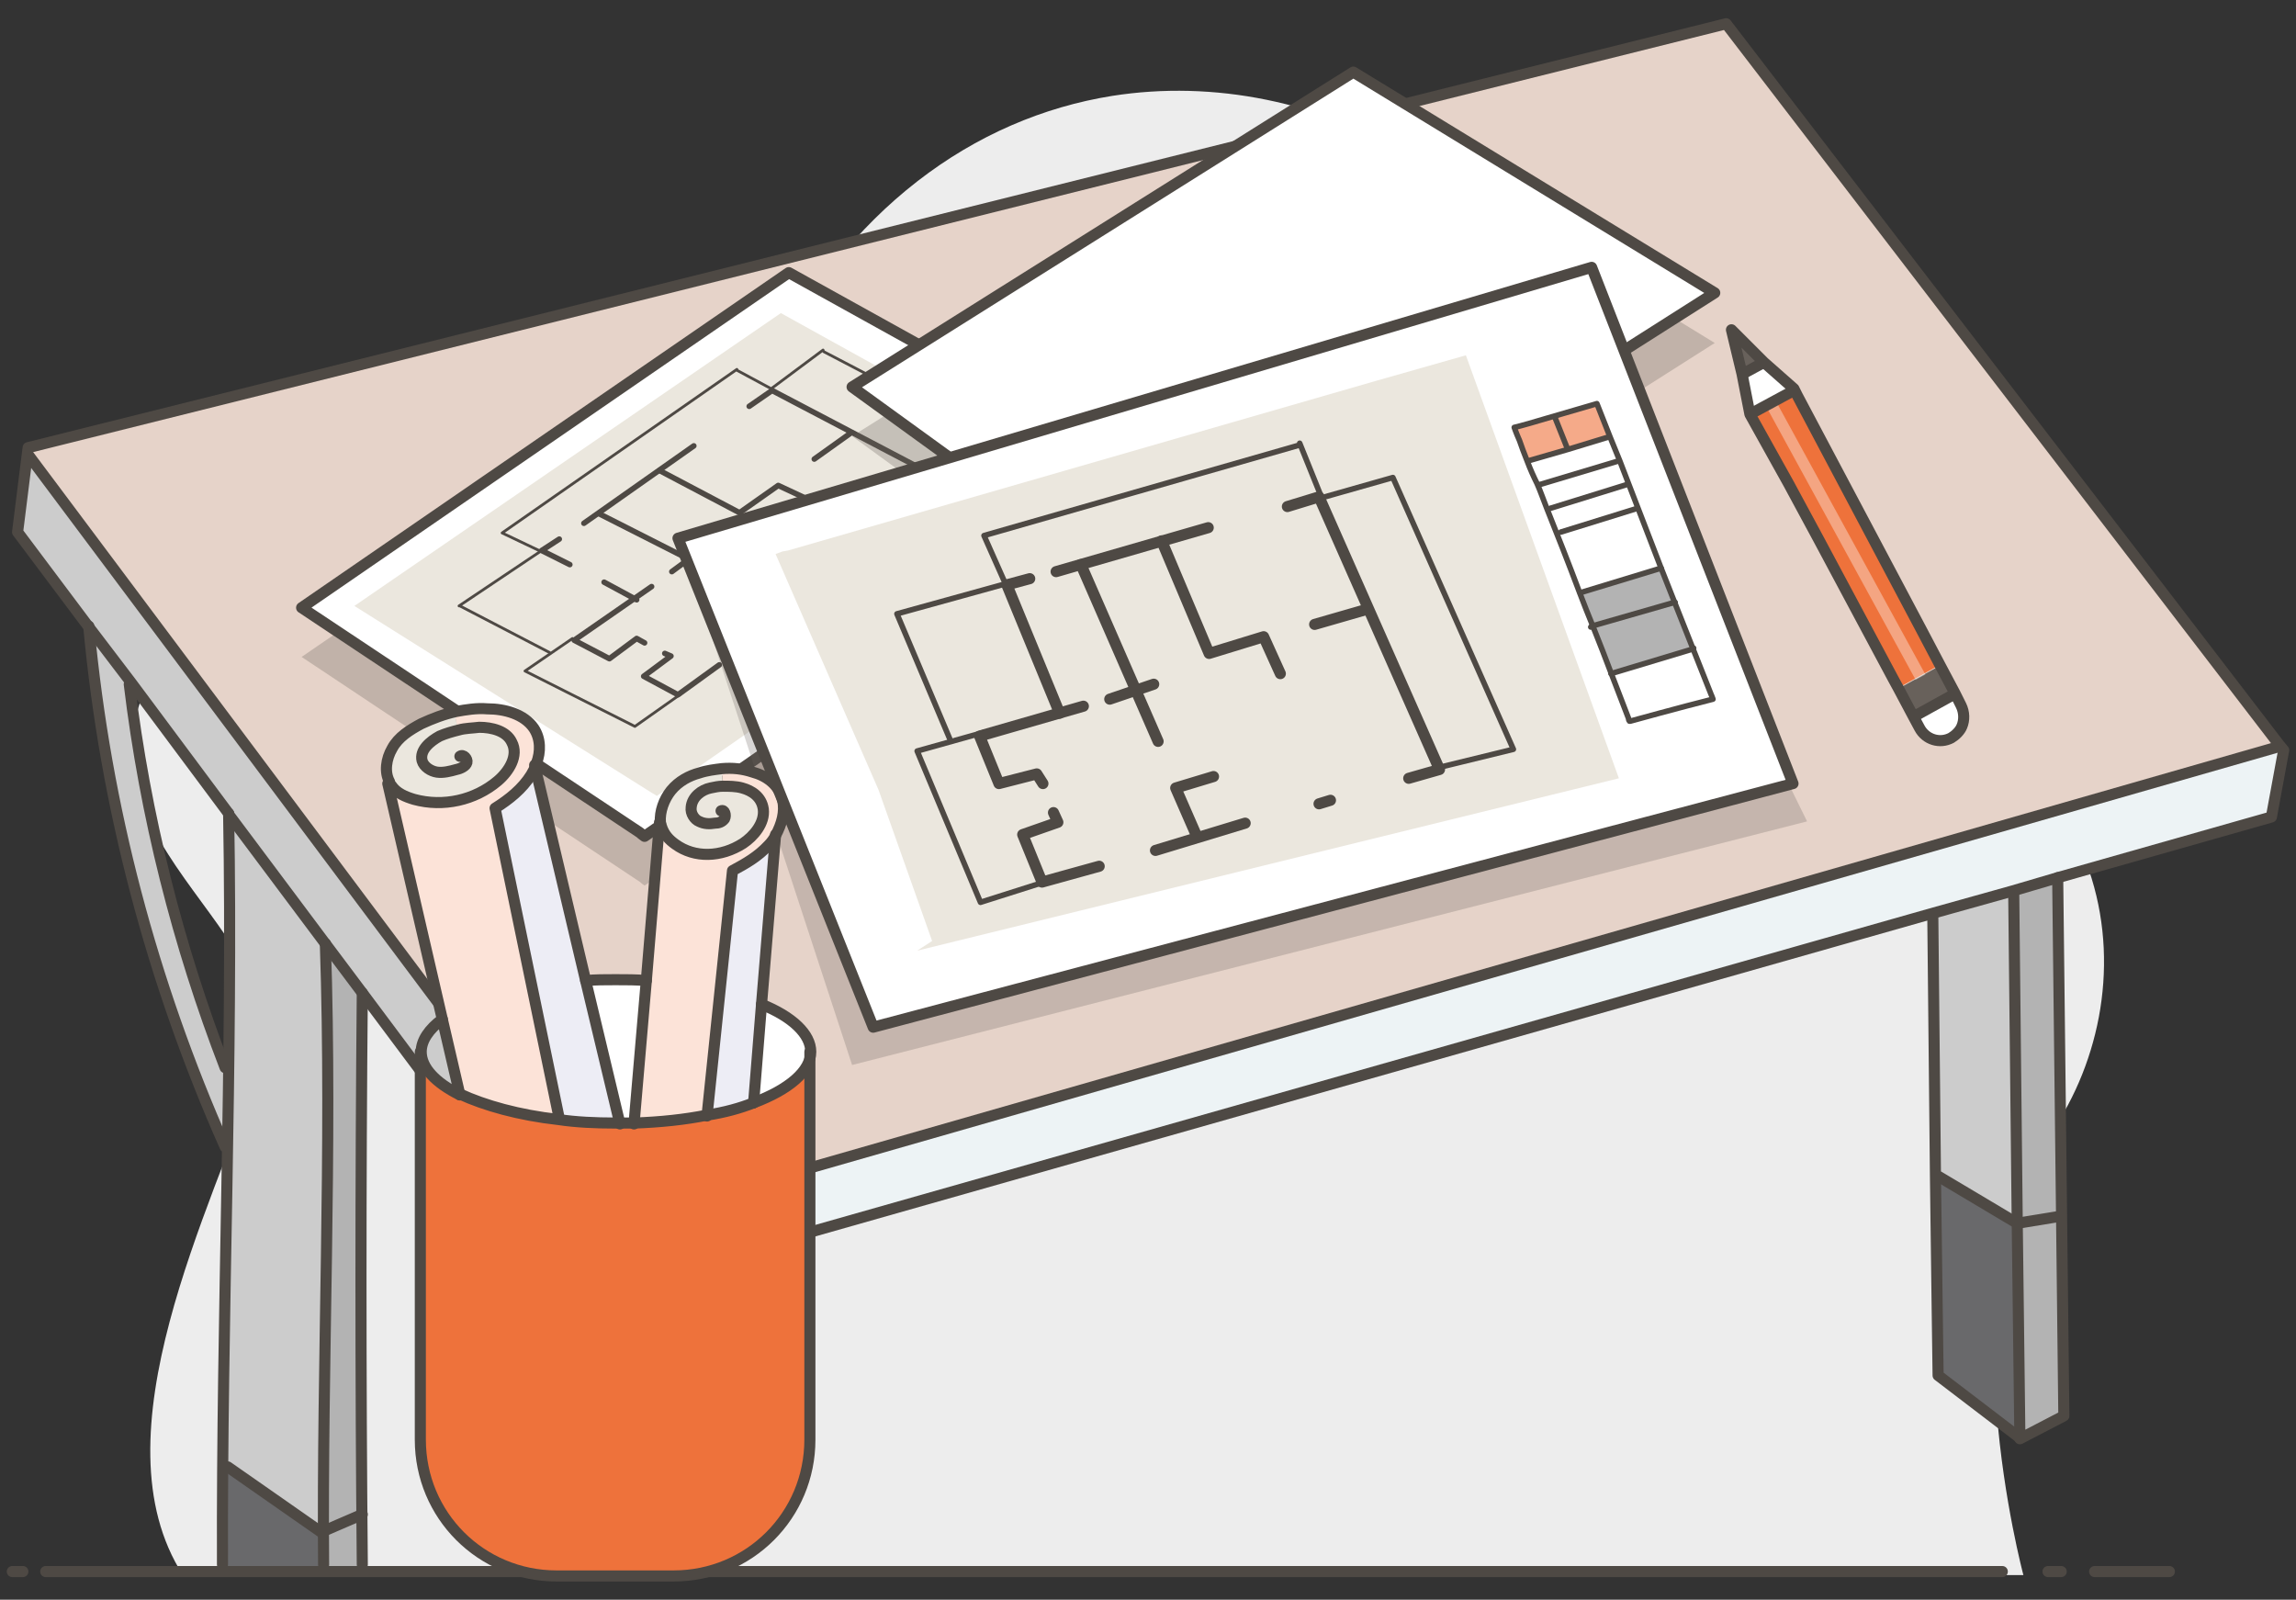 <?xml version="1.0" encoding="utf-8"?>
<!-- Generator: Adobe Illustrator 25.1.0, SVG Export Plug-In . SVG Version: 6.00 Build 0)  -->
<svg version="1.1" id="Ebene_1" xmlns="http://www.w3.org/2000/svg" xmlns:xlink="http://www.w3.org/1999/xlink" x="0px" y="0px"
	 viewBox="0 0 261.1 181.9" style="enable-background:new 0 0 261.1 181.9;" xml:space="preserve">
<rect x="0" y="0" width="261.1" height="181.9" fill="#333333" stroke="none"/>
<style type="text/css">
	.st0{fill:#EDEDED;}
	.st1{fill:none;stroke:#4E4944;stroke-width:1.261;stroke-linecap:round;stroke-linejoin:round;stroke-miterlimit:10;}
	.st2{fill:#EDF3F5;}
	.st3{fill:#E6D3C9;}
	.st4{fill:#B3B3B3;}
	.st5{fill:#69696B;}
	.st6{fill:#CCCCCC;}
	.st7{opacity:0.29;fill:#68615B;}
	.st8{fill:#FFFFFF;}
	.st9{fill:#EBE7DE;}
	.st10{opacity:0.26;}
	.st11{fill:#68615B;}
	.st12{fill:#EE723B;}
	.st13{opacity:0.36;fill:none;stroke:#FFFFFF;stroke-width:1.261;stroke-miterlimit:10;}
	.st14{fill:none;stroke:#4E4944;stroke-width:1.261;stroke-linejoin:round;stroke-miterlimit:10;}
	.st15{fill:#EDEDF5;}
	.st16{fill:#FCE3D8;}
	.st17{fill:none;stroke:#4E4944;stroke-width:0.315;stroke-linecap:round;stroke-linejoin:round;stroke-miterlimit:10;}
	.st18{fill:none;stroke:#4E4944;stroke-width:0.63;stroke-linecap:round;stroke-linejoin:round;stroke-miterlimit:10;}
	.st19{fill:#F5AA89;}
</style>
<g>
	<path class="st0" d="M232.7,129.6c-11.6,16-2.6,49.5-2.6,49.5H20.8c-10.2-15.9,3.3-41.7,8.6-57.6c5.3-15.9-24.2-26.2-10.9-46.9
		c15.7-24.4,52.7,0.1,68.6-32.2c9.1-18.6,23.7-29,39.4-31.5c11.5-1.8,23.7,0.6,34.8,7.2c26.1,15.5,13,46.2,47.3,56.5
		C242.8,84.8,244.4,113.5,232.7,129.6z"/>
	<line class="st1" x1="2.6" y1="178.7" x2="1.4" y2="178.7"/>
	<line class="st1" x1="232.9" y1="178.7" x2="234.4" y2="178.7"/>
	<g id="XMLID_98_">
		<g>
			<path class="st2" d="M259.2,84.7l0.4,0.6l-1.4,7.6L234,99.8l-5.2,1.5l-9.2,2.6L67.5,147.1l1.1-8c0,0,0,0,0,0c0,0,0,0,0,0l0.5,0.3
				L258.8,85L259.2,84.7z"/>
			<path class="st3" d="M259.2,84.7l-0.4,0.3L69.1,139.4l-0.5-0.3c0,0,0,0,0,0c0,0,0,0,0,0l0,0L3.2,51.7l-0.1,0l0.1-0.8L196.3,2.7
				L259.2,84.7z"/>
			<polygon class="st4" points="234.5,138.3 234.7,161 229.8,163.6 229.7,163.5 229.4,139.1 234.3,138.3 			"/>
			<polygon class="st4" points="234,99.8 234.5,138.3 234.3,138.3 229.4,139.1 229,101.6 228.9,101.3 234,99.8 			"/>
			<polygon class="st5" points="229.4,139.1 229.7,163.5 220.5,157 220.1,156.7 220.4,156.4 220.3,149.1 220.1,133.8 220.5,133.8 
							"/>
			<polygon class="st6" points="229,101.6 229.4,139.1 220.5,133.8 220.1,133.8 219.8,104.4 219.6,103.9 228.9,101.3 			"/>
			<polygon class="st6" points="10.1,71.3 2,60.5 3.1,51.7 3.2,51.7 68.6,139.1 68.6,139.1 67.5,147.1 66.9,147.3 41.2,112.9 
				37,107.3 37,107.3 26,92.6 26,92.5 14.9,77.6 			"/>
			<polygon class="st4" points="41.2,178.9 41.2,172.2 41.2,172.2 36.8,174.1 36.8,178.9 			"/>
			<polygon class="st4" points="41.2,112.9 41.2,172.2 41.2,172.2 36.8,174.1 37,107.3 			"/>
			<polygon class="st6" points="37,107.3 37,107.3 36.8,174.1 36.5,174.2 25.9,166.8 25.4,166.8 25.7,130.4 25.8,121.4 26,92.6 			
				"/>
			<polygon class="st5" points="36.8,178.9 36.8,174.1 36.5,174.2 25.9,166.8 25.4,166.8 25.2,178.9 			"/>
			<path class="st6" d="M25.8,121.4l-0.1,9.1c-8.3-18.7-13.6-38.8-15.5-59.1l4.7,6.3l-0.2,0.1c1.8,14.9,5.5,29.6,10.9,43.6H25.8z"/>
		</g>
		<g>
			<polyline class="st1" points="37,107.3 41.2,112.9 66.9,147.3 67.5,147.1 219.6,103.9 228.9,101.3 234,99.8 258.3,92.9 
				259.7,85.3 259.2,84.7 196.3,2.7 3.2,50.9 3.1,51.7 2,60.5 10.1,71.3 14.9,77.6 26,92.5 			"/>
			<line class="st1" x1="26" y1="92.6" x2="37" y2="107.3"/>
			<polyline class="st1" points="68.6,139.1 67.5,147.1 67.4,147.6 			"/>
			<path class="st1" d="M3.2,51.7l65.4,87.4l0,0c0,0,0,0,0,0c0,0,0,0,0,0"/>
			<line class="st1" x1="69.1" y1="139.4" x2="258.8" y2="85"/>
			<path class="st1" d="M26,92.5c0.5,28.1-0.8,57.1-0.7,85.4"/>
			<path class="st1" d="M37,107.3c0.8,23.5-0.4,47.4-0.2,70.6"/>
			<path class="st1" d="M41.2,112.9c-0.2,21.6-0.2,43.7,0,65"/>
			<polyline class="st1" points="25.9,166.8 36.5,174.2 36.8,174.1 41.2,172.2 			"/>
			<path class="st1" d="M10.1,71.2c0,0,0,0.1,0,0.1c1.9,20.4,7.2,40.4,15.5,59.1"/>
			<path class="st1" d="M14.7,77.8c1.8,14.9,5.5,29.6,10.9,43.6"/>
			<polyline class="st1" points="219.8,104.4 220.1,133.8 220.3,149.1 220.4,156.4 229.7,163.5 			"/>
			<polyline class="st1" points="234,99.8 234.7,161 229.7,163.6 229.7,163.5 229.4,139.1 229,101.6 			"/>
			<polyline class="st1" points="220.5,133.8 229.4,139.1 234.3,138.3 			"/>
		</g>
	</g>
	<line class="st1" x1="238.2" y1="178.7" x2="246.7" y2="178.7"/>
	<line class="st1" x1="5.2" y1="178.7" x2="227.7" y2="178.7"/>
	<path class="st7" d="M131.9,60c0,0-53.5,37.1-58.6,40.7c-0.3-0.2-0.5-0.4-0.5-0.4L34.3,74.7l55.5-38.1L131.9,60"/>
	<path class="st8" d="M131.9,54.4c0,0-53.5,37.1-58.6,40.7c-0.3-0.2-0.5-0.4-0.5-0.4L34.3,69.1L89.7,31L131.9,54.4"/>
	<path class="st9" d="M124.9,55.6c0,0-45.9,31.9-50.2,34.9c-0.3-0.2-0.5-0.3-0.5-0.3L40.3,68.9l48.5-33.3L124.9,55.6"/>
	<path class="st1" d="M131.9,54.4c0,0-53.5,37.1-58.6,40.7c-0.3-0.2-0.5-0.4-0.5-0.4L34.3,69.1L89.7,31L131.9,54.4"/>
	<g id="XMLID_97_" class="st10">
		<g>
			<path class="st11" d="M190.8,84.7c0,0,0.1,0.2,0.2,0.5c-3.6,0.9-9.4,2.5-9.4,2.5s-0.1,0-0.1,0c-0.1-0.1-0.1-0.3-0.1-0.3
				s-0.8-2.1-2-5.2l0.2-0.1l9.2-2.8L190.8,84.7z"/>
			<path class="st11" d="M186.7,74.1l2.1,5.3l-9.2,2.8l-0.2,0.1c-0.6-1.6-1.3-3.4-2.1-5.4L186.7,74.1z"/>
			<path class="st11" d="M175.9,73l9.2-2.7l1.5,3.8l-9.4,2.8c-0.5-1.2-1-2.5-1.5-3.8L175.9,73z"/>
			<path class="st11" d="M175.7,73.1c-1.2-3.2-2.5-6.5-3.7-9.5l0.5-0.2l8.7-2.7l0.2-0.1l3.7,9.6l-9.2,2.7L175.7,73.1z"/>
			<path class="st11" d="M181.4,60.7l-0.2,0.1l-8.7,2.7l-0.5,0.2c-0.4-1-0.7-1.9-1.1-2.8l0.3-0.1l9.1-2.7l0,0L181.4,60.7z"/>
			<path class="st11" d="M180.4,58L180.4,58l-9.1,2.7l-0.3,0.1c-0.4-1-0.7-1.9-1.1-2.8l0.2-0.1l4.4-1.3l4.6-1.4l0.2-0.1L180.4,58z"
				/>
			<path class="st11" d="M174.5,56.5l0.1,0.2l-4.4,1.3l-0.2,0.1c-0.4-1-0.7-1.8-0.9-2.4c-0.4-0.9-0.6-1.5-0.6-1.5s0,0,0,0
				c0.5-0.1,2.6-0.7,4.6-1.3l0.1,0.2L174.5,56.5z"/>
			<path class="st11" d="M179.3,55.3l-0.2,0.1l-4.6,1.4l-0.1-0.2l-1.4-3.5l-0.1-0.2c2.4-0.7,4.8-1.4,4.8-1.4L179.3,55.3z"/>
			<polygon class="st11" points="132.6,92.2 155.3,85.7 155.4,85.7 158.2,93.1 158.3,93.5 121,103.7 118.3,96.8 118.2,96.2 			"/>
			<polygon class="st11" points="118.2,96.2 118.3,96.8 101.6,101.5 91.9,77 124.7,67.4 124.9,68.1 128.7,79.8 132.6,92.2 			"/>
			<polygon class="st11" points="150.7,73.4 155.4,85.7 155.3,85.7 132.6,92.2 128.7,79.8 128.9,79.8 150.2,73.6 			"/>
			<polygon class="st11" points="146.1,61.4 150.7,73.4 150.2,73.6 128.9,79.8 128.7,79.8 124.9,68.1 124.7,67.4 146,61.2 			"/>
			<polygon class="st11" points="159.4,57.3 172,89.8 158.3,93.5 158.2,93.1 155.4,85.7 150.7,73.4 146.1,61.4 146,61.2 			"/>
		</g>
		<g>
			<polygon class="st11" points="205.5,93.4 177.3,36 77.7,62.5 96.9,121.1 			"/>
			<polygon class="st11" points="118.3,96.8 121,103.7 158.3,93.5 172,89.8 159.4,57.3 146,61.2 124.7,67.4 91.9,77 101.6,101.5 			
				"/>
			<polyline class="st11" points="146.1,61.4 150.7,73.4 155.4,85.7 158.2,93.1 			"/>
			<polyline class="st11" points="124.9,68.1 128.7,79.8 132.6,92.2 132.6,92.2 			"/>
			<line class="st11" x1="128.9" y1="79.8" x2="150.2" y2="73.6"/>
			<polyline class="st11" points="117.6,96.4 118.2,96.2 132.6,92.2 155.3,85.7 			"/>
			<path class="st11" d="M169.9,58.1c-0.4-1-0.7-1.8-0.9-2.4c-0.4-0.9-0.6-1.5-0.6-1.5s0,0,0,0c0.5-0.1,2.6-0.7,4.6-1.3
				c2.4-0.7,4.8-1.4,4.8-1.4l1.5,3.8l1.1,2.7l1,2.6l3.7,9.6l1.5,3.8l2.1,5.3l2.1,5.3c0,0,0.1,0.2,0.2,0.5c-3.6,0.9-9.4,2.5-9.4,2.5
				s-0.1,0-0.1,0c-0.1-0.1-0.1-0.3-0.1-0.3s-0.8-2.1-2-5.2c-0.6-1.6-1.3-3.4-2.1-5.4c-0.5-1.2-1-2.5-1.5-3.8
				c-1.2-3.2-2.5-6.5-3.7-9.5c-0.4-1-0.7-1.9-1.1-2.8C170.6,59.8,170.2,58.9,169.9,58.1z"/>
			<polyline class="st11" points="170.1,58 174.5,56.7 179.2,55.4 			"/>
			<line class="st11" x1="171.3" y1="60.7" x2="180.4" y2="58"/>
			<line class="st11" x1="172.6" y1="63.4" x2="181.3" y2="60.7"/>
			<line class="st11" x1="173.7" y1="66.1" x2="182.4" y2="63.4"/>
			<line class="st11" x1="173.1" y1="53" x2="174.5" y2="56.5"/>
			<polyline class="st11" points="175.9,73 185.2,70.3 185.2,70.3 			"/>
			<polyline class="st11" points="177.1,76.9 177.2,76.9 186.7,74.1 186.7,74.1 			"/>
			<polyline class="st11" points="179.5,82.2 188.7,79.4 188.9,79.4 			"/>
		</g>
	</g>
	<g>
		<polygon class="st11" points="198.2,42.5 197.2,37.3 200.6,41.2 		"/>
		<path class="st8" d="M199.8,46.7c-0.3,0.1-0.5,0.2-0.8,0.4l-0.9-4.6l2.5-1.3l3.3,3.7l-0.2,0.2L199.8,46.7z"/>
		<path class="st8" d="M222,83.9c-1.3,0.7-2.9,0.2-3.6-1.1l-0.7-1.3l4.7-2.6l0.7,1.4c0.4,0.8,0.4,1.6,0.1,2.4
			C222.9,83.1,222.5,83.6,222,83.9z"/>
		<polygon class="st11" points="217.6,81.5 215.9,78.3 220.6,75.7 222.3,78.9 		"/>
		<path class="st12" d="M201.4,51.8c-0.3-1-0.7-2.3-1.6-2.7c-0.9-0.5,0.2-2.4-0.8-2l4.6-2.5l0.3,0.3l0.5,0.5l0.4,0.8l13.8,25.6
			l2,3.8l-4.7,2.6l-0.6-1.1l-8.5-15.9l-3.4-6.3c0.1-0.3-0.7-0.6-0.6-0.9C202.8,53.9,201.9,53.5,201.4,51.8z"/>
		<line class="st13" x1="218.4" y1="77" x2="201.5" y2="46.1"/>
		<path class="st14" d="M203.4,55l3.4,6.3l8.5,15.9l0.6,1.1l1.7,3.2l0.7,1.3c0.7,1.3,2.3,1.8,3.6,1.1c0.5-0.3,1-0.8,1.2-1.3
			c0.3-0.7,0.3-1.6-0.1-2.4l-0.7-1.4l-1.7-3.2l-2-3.8L204.4,45l0,0l-0.4-0.8l-3.4-3l-3.7-3.7l1.2,5l0.9,4.6L203.4,55z"/>
		<line class="st14" x1="200.6" y1="41.2" x2="198.2" y2="42.5"/>
		<line class="st14" x1="222.3" y1="78.9" x2="217.6" y2="81.5"/>
		<line class="st14" x1="199" y1="47.1" x2="204" y2="44.4"/>
	</g>
	<g>
		<g>
			<g id="XMLID_99_">
				<g>
					<path class="st12" d="M80.4,126.8c2-0.4,3.7-0.9,5.3-1.4v0c4-1.5,6.5-3.5,6.5-5.8v44.1c0,8.6-6.9,15.5-15.5,15.5H63.3
						c-8.6,0-15.5-6.9-15.5-15.5v-44.1c0,1.8,1.6,3.5,4.4,4.9v0c2.8,1.4,6.7,2.4,11.2,2.9c2.1,0.2,4.3,0.4,6.5,0.4
						c0.2,0,0.3,0,0.5,0c0.6,0,1.1,0,1.6,0C75.1,127.6,77.9,127.3,80.4,126.8z"/>
					<path class="st8" d="M86.6,114.2c3.5,1.4,5.6,3.4,5.6,5.4c0,2.2-2.5,4.3-6.5,5.8L86.6,114.2z"/>
					<path class="st15" d="M88.2,94.9l-1.5,19.3l-0.9,11.2v0c-1.5,0.6-3.3,1.1-5.3,1.4l2.9-27.9c1.4-0.7,2.9-1.5,4.1-2.9
						C87.7,95.7,87.9,95.3,88.2,94.9z"/>
					<path class="st9" d="M82.2,89.4c0.7,0,1.5,0,2.2,0.2c1.1,0.3,2.2,1,2.4,2.4c0.2,1.6-1.1,3.1-2.3,3.9c-2.5,1.6-5.5,1.7-7.7,0.1
						c-0.7-0.5-1.3-1.1-1.6-2.1c0-0.1-0.1-0.3-0.1-0.4c-0.1-1.2,0.4-2.6,1.2-3.6c0.9-1.1,2.1-1.7,3.2-2c0.9-0.3,1.8-0.4,2.6-0.5
						L82.2,89.4z"/>
					<path class="st16" d="M84.5,95.9c1.3-0.8,2.5-2.3,2.3-3.9c-0.2-1.4-1.3-2.1-2.4-2.4c-0.7-0.2-1.4-0.2-2.2-0.2l-0.1-2
						c1.2-0.1,2.3,0,3.5,0.4c1.5,0.4,3,1.4,3.4,3.2c0.3,1.3-0.1,2.7-0.8,4v0c-0.2,0.4-0.5,0.8-0.8,1.1c-1.2,1.3-2.6,2.1-4.1,2.9
						l-2.9,27.9c-2.5,0.5-5.3,0.8-8.3,0.9l1.4-16.2l1.5-18h0c0,0.1,0,0.3,0.1,0.4c0.2,0.9,0.9,1.6,1.6,2.1
						C79,97.5,81.9,97.5,84.5,95.9z"/>
					<path class="st8" d="M73.5,111.5l-1.4,16.2c-0.5,0-1.1,0-1.6,0l-3.9-16.3c1.1-0.1,2.2-0.1,3.4-0.1
						C71.2,111.4,72.4,111.4,73.5,111.5z"/>
					<path class="st15" d="M66.6,111.5l3.9,16.3c-0.2,0-0.3,0-0.5,0c-2.3,0-4.5-0.1-6.5-0.4l-7.3-35.3c1.5-1.1,3.1-2.2,4.1-3.8
						c0.2-0.4,0.5-0.8,0.6-1.3L66.6,111.5z"/>
					<path class="st16" d="M58.1,84.5c-0.6-1.3-2.3-1.7-3.7-1.7c-0.8,0-1.5,0.1-2.3,0.3l-0.4-2c1.1-0.2,2.3-0.4,3.5-0.3
						c2,0,4.2,0.6,5.3,2.2c0.8,1.2,0.8,2.7,0.3,4c-0.1,0.5-0.4,0.9-0.6,1.3c-1,1.6-2.5,2.8-4.1,3.8l7.3,35.3
						c-4.5-0.5-8.4-1.6-11.2-2.9v0l-2-8.6l-6.2-26.8l0,0c0.1,0.1,0.2,0.3,0.2,0.4C45,90.3,46,90.7,47,91c3.3,0.9,6.9,0.1,9.5-2.1
						C57.8,87.8,58.8,86,58.1,84.5z"/>
					<path class="st9" d="M47.7,82.5c1.3-0.6,2.6-1.1,4-1.4l0.4,2c0.7-0.2,1.5-0.2,2.3-0.3c1.4,0,3.1,0.4,3.7,1.7
						c0.8,1.5-0.3,3.3-1.6,4.4c-2.6,2.2-6.2,3-9.5,2.1c-1-0.3-2-0.7-2.6-1.6c-0.1-0.1-0.2-0.3-0.2-0.4c-0.6-1.1-0.4-2.6,0.3-3.8
						C45.1,84,46.4,83.1,47.7,82.5z"/>
				</g>
				<g>
					<path class="st1" d="M52.3,124.5c-2.8-1.4-4.4-3.1-4.4-4.9c0-1.3,0.9-2.6,2.4-3.7"/>
					<path class="st1" d="M85.7,125.4c-1.5,0.6-3.3,1.1-5.3,1.4c-2.5,0.5-5.3,0.8-8.3,0.9c-0.5,0-1.1,0-1.6,0c-0.2,0-0.3,0-0.5,0
						c-2.3,0-4.5-0.1-6.5-0.4c-4.5-0.5-8.4-1.6-11.2-2.9"/>
					<path class="st1" d="M86.6,114.2c3.5,1.4,5.6,3.4,5.6,5.4c0,2.2-2.5,4.3-6.5,5.8"/>
					<path class="st1" d="M66.6,111.5c1.1-0.1,2.2-0.1,3.4-0.1c1.2,0,2.4,0,3.5,0.1"/>
					<path class="st1" d="M47.8,119.6v44.1c0,8.6,6.9,15.5,15.5,15.5h13.3c8.6,0,15.5-6.9,15.5-15.5v-44.1"/>
					<polyline class="st1" points="70.5,127.8 66.6,111.5 60.8,87 					"/>
					<polyline class="st1" points="44.1,89.1 50.3,115.9 52.3,124.5 52.3,124.5 					"/>
					<path class="st1" d="M52.3,86c0.4-0.3,0.9,0.3,0.8,0.7s-0.7,0.7-1.2,0.8c-0.7,0.2-1.5,0.4-2.2,0.3c-0.7-0.1-1.5-0.6-1.7-1.3
						c-0.3-1.2,0.9-2.2,2-2.8c0.7-0.3,1.4-0.5,2.2-0.7c0.7-0.2,1.5-0.2,2.3-0.3c1.4,0,3.1,0.4,3.7,1.7c0.8,1.5-0.3,3.3-1.6,4.4
						c-2.6,2.2-6.2,3-9.5,2.1c-1-0.3-2-0.7-2.6-1.6c-0.1-0.1-0.2-0.3-0.2-0.4c-0.6-1.1-0.4-2.6,0.3-3.8c0.7-1.3,2-2.1,3.3-2.8
						c1.3-0.6,2.6-1.1,4-1.4c1.1-0.2,2.3-0.4,3.5-0.3c2,0,4.2,0.6,5.3,2.2c0.8,1.2,0.8,2.7,0.3,4c-0.1,0.5-0.4,0.9-0.6,1.3
						c-1,1.6-2.5,2.8-4.1,3.8l7.3,35.3"/>
					<polyline class="st1" points="85.7,125.4 85.7,125.4 86.6,114.2 88.2,94.9 					"/>
					<polyline class="st1" points="75,93.5 73.5,111.5 72.1,127.8 					"/>
					<path class="st1" d="M82,92.2c0.4-0.2,0.6,0.5,0.4,0.9c-0.3,0.4-0.7,0.5-1.1,0.5c-0.6,0.1-1.2,0.1-1.8-0.2
						c-0.5-0.2-1-0.9-0.9-1.6c0.1-1.2,1.2-2,2.2-2.2c0.5-0.1,0.9-0.2,1.4-0.2c0.7,0,1.5,0,2.2,0.2c1.1,0.3,2.2,1,2.4,2.4
						c0.2,1.6-1.1,3.1-2.3,3.9c-2.5,1.6-5.5,1.7-7.7,0.1c-0.7-0.5-1.3-1.1-1.6-2.1c0-0.1-0.1-0.3-0.1-0.4c-0.1-1.2,0.4-2.6,1.2-3.6
						c0.9-1.1,2.1-1.7,3.2-2c0.9-0.3,1.8-0.4,2.6-0.5c1.2-0.1,2.3,0,3.5,0.4c1.5,0.4,3,1.4,3.4,3.2c0.3,1.3-0.1,2.7-0.8,4v0
						c-0.2,0.4-0.5,0.8-0.8,1.1c-1.2,1.3-2.6,2.1-4.1,2.9l-2.9,27.9v0"/>
				</g>
			</g>
		</g>
	</g>
	<g>
		<path class="st17" d="M110.1,56.3l6.2-4.5L93.7,40c0,0-0.1-0.1-0.1-0.2l-5.9,4.4l-3.9-2.1c0,0,0-0.1,0-0.1L57.1,60.6l4.2,2"/>
		<polyline class="st17" points="65.1,72.6 59.7,76.3 72.2,82.6 77.3,79 		"/>
		<path class="st17" d="M61.6,62.6C61.6,62.6,61.6,62.6,61.6,62.6l-9.4,6.3c0,0,0.1,0,0.1,0l10.2,5.3"/>
		<line class="st18" x1="78.9" y1="50.7" x2="66.4" y2="59.5"/>
		<polyline class="st18" points="85.2,46.2 87.8,44.4 110.1,56.1 107.3,58.1 		"/>
		<line class="st18" x1="100.4" y1="62.8" x2="101.1" y2="62.3"/>
		<line class="st18" x1="94.1" y1="67.3" x2="86.6" y2="72.4"/>
		<polyline class="st18" points="81.8,75.6 77.1,79 73.2,76.9 76.3,74.6 75.6,74.3 		"/>
		<path class="st18" d="M73.3,73.1l-0.9-0.5c0,0,0,0,0,0l-3.1,2.3l-4-2.1l8.8-6.1"/>
		<line class="st18" x1="68.7" y1="66.2" x2="72.4" y2="68.2"/>
		<polyline class="st18" points="64.8,64.2 61.6,62.6 63.6,61.3 		"/>
		<line class="st18" x1="68.1" y1="58.4" x2="82.5" y2="65.7"/>
		<line class="st18" x1="76.4" y1="65" x2="78.7" y2="63.3"/>
		<polyline class="st18" points="75,53.5 84.1,58.3 88.5,55.2 91.5,56.6 		"/>
		<line class="st18" x1="92.6" y1="52.2" x2="96.8" y2="49.2"/>
	</g>
	<path class="st7" d="M195,39c0,0-54.9,34.9-60.2,38.2c-0.3-0.2-0.5-0.4-0.5-0.4L96.9,49.6l57-35.8L195,39"/>
	<path class="st8" d="M195,33.3c0,0-54.9,34.9-60.2,38.2c-0.3-0.2-0.5-0.4-0.5-0.4L96.9,44l57-35.8L195,33.3"/>
	<path class="st1" d="M195,33.3c0,0-54.9,34.9-60.2,38.2c-0.3-0.2-0.5-0.4-0.5-0.4L96.9,44l57-35.8L195,33.3"/>
	<g id="XMLID_81_">
		<g>
			<path class="st8" d="M194.5,79.1c0,0,0.1,0.2,0.2,0.5c-3.6,0.9-9.4,2.5-9.4,2.5s-0.1,0-0.1,0c-0.1-0.1-0.1-0.3-0.1-0.3
				s-0.8-2.1-2-5.2l0.2-0.1l9.2-2.8L194.5,79.1z"/>
			<path class="st4" d="M190.4,68.5l2.1,5.3l-9.2,2.8l-0.2,0.1c-0.6-1.6-1.3-3.4-2.1-5.4L190.4,68.5z"/>
			<path class="st4" d="M179.7,67.4l9.2-2.7l1.5,3.8l-9.4,2.8c-0.5-1.2-1-2.5-1.5-3.8L179.7,67.4z"/>
			<path class="st8" d="M179.5,67.4c-1.2-3.2-2.5-6.5-3.7-9.5l0.5-0.2l8.7-2.7l0.2-0.1l3.7,9.6l-9.2,2.7L179.5,67.4z"/>
			<path class="st8" d="M185.2,55l-0.2,0.1l-8.7,2.7l-0.5,0.2c-0.4-1-0.7-1.9-1.1-2.8l0.3-0.1l9.1-2.7l0,0L185.2,55z"/>
			<path class="st8" d="M184.2,52.4L184.2,52.4l-9.1,2.7l-0.3,0.1c-0.4-1-0.7-1.9-1.1-2.8l0.2-0.1l4.4-1.3l4.6-1.4l0.2-0.1
				L184.2,52.4z"/>
			<path class="st19" d="M178.2,50.9l0.1,0.2l-4.4,1.3l-0.2,0.1c-0.4-1-0.7-1.8-0.9-2.4c-0.4-0.9-0.6-1.5-0.6-1.5s0,0,0,0
				c0.5-0.1,2.6-0.7,4.6-1.3l0.1,0.2L178.2,50.9z"/>
			<path class="st19" d="M183.1,49.7l-0.2,0.1l-4.6,1.4l-0.1-0.2l-1.4-3.5l-0.1-0.2c2.4-0.7,4.8-1.4,4.8-1.4L183.1,49.7z"/>
			<polygon class="st19" points="136.3,86.5 159,80.1 159.1,80.1 162,87.4 162.1,87.9 124.8,98.1 122.1,91.2 121.9,90.6 			"/>
			<path class="st8" d="M181,30.4L77.1,61.2l22.1,55.5l104.7-27.6L181,30.4z M185.2,82.1c-0.1-0.2-0.1-0.3-0.1-0.3s-0.8-2.1-2-5.2
				c-0.6-1.6-1.3-3.4-2.1-5.4c-0.5-1.2-1-2.5-1.5-3.8c-1.2-3.2-2.5-6.5-3.7-9.5c-0.4-1-0.7-1.9-1.1-2.7c-0.4-1-0.7-1.9-1.1-2.8
				c-0.4-1-0.7-1.8-0.9-2.4c-0.4-0.9-0.6-1.5-0.6-1.5s0,0,0,0c0.5-0.2,2.6-0.7,4.6-1.3c2.4-0.7,4.8-1.4,4.8-1.4l1.5,3.8l1.1,2.7
				l1,2.6l3.7,9.6l1.5,3.8l2.1,5.3l2,5.3c0,0,0.1,0.2,0.2,0.5c-3.6,0.9-9.4,2.5-9.4,2.5S185.3,82.1,185.2,82.1z"/>
		</g>
		<g>
			<polygon class="st1" points="203.9,89.1 181,30.4 77.1,61.2 99.3,116.8 			"/>
			<path class="st18" d="M173.7,52.5c-0.4-1-0.7-1.8-0.9-2.4c-0.4-0.9-0.6-1.5-0.6-1.5s0,0,0,0c0.5-0.1,2.6-0.7,4.6-1.3
				c2.4-0.7,4.8-1.4,4.8-1.4l1.5,3.8l1.1,2.7l1,2.6l3.7,9.6l1.5,3.8l2.1,5.3l2.1,5.3c0,0,0.1,0.2,0.2,0.5c-3.6,0.9-9.4,2.5-9.4,2.5
				s-0.1,0-0.1,0c-0.1-0.1-0.1-0.3-0.1-0.3s-0.8-2.1-2-5.2c-0.6-1.6-1.3-3.4-2.1-5.4c-0.5-1.2-1-2.5-1.5-3.8
				c-1.2-3.2-2.5-6.5-3.7-9.5c-0.4-1-0.7-1.9-1.1-2.8C174.4,54.2,174,53.3,173.7,52.5z"/>
			<polyline class="st18" points="173.8,52.4 178.3,51.1 182.9,49.7 			"/>
			<line class="st18" x1="175.1" y1="55.1" x2="184.1" y2="52.4"/>
			<line class="st18" x1="176.3" y1="57.8" x2="185" y2="55.1"/>
			<line class="st18" x1="177.5" y1="60.5" x2="186.2" y2="57.8"/>
			<line class="st18" x1="176.8" y1="47.4" x2="178.2" y2="50.9"/>
			<polyline class="st18" points="179.7,67.4 188.9,64.6 188.9,64.6 			"/>
			<polyline class="st18" points="180.9,71.3 181,71.2 190.4,68.5 190.5,68.5 			"/>
			<polyline class="st18" points="183.2,76.6 192.5,73.8 192.6,73.7 			"/>
		</g>
	</g>
	<polygon class="st9" points="184.1,88.5 166.7,40.4 156.5,43.3 89.6,62.6 89,62.7 88.2,63 99.9,89.8 106,107 106,107 104.3,108.1 	
		"/>
	<g>
		<path class="st18" d="M114.4,66.6c0-0.1,0-0.2-0.1-0.3l-2.4-5.4l35.9-10.3c0,0,0-0.2,0-0.2l2.5,6.2l8.1-2.3l13.7,30.9l-8.6,2.1"/>
		<polyline class="st18" points="111.8,83.3 104.3,85.4 111.5,102.6 120,99.9 		"/>
		<path class="st18" d="M114.3,66.5c0,0,0-0.1,0-0.1L102,69.8c0,0,0,0,0,0l6,14.2"/>
		<line class="st1" x1="149.5" y1="71" x2="155.4" y2="69.3"/>
		<polyline class="st1" points="145.6,76.6 143.7,72.4 137.5,74.3 132.1,61.5 		"/>
		<polyline class="st1" points="136.1,95.1 133.7,89.6 138,88.3 		"/>
		<line class="st1" x1="126.2" y1="79.5" x2="131.2" y2="77.8"/>
		<path class="st1" d="M131.7,84.3c-2.9-6.6-5.7-13.1-8.6-19.7c-0.1-0.1-0.1-0.3-0.2-0.4"/>
		<line class="st1" x1="120.1" y1="65" x2="137.4" y2="60"/>
		<polyline class="st1" points="120.5,81.1 114.5,66.5 117.1,65.8 		"/>
		<polyline class="st1" points="118.6,89.1 117.9,88 113.6,89.1 111.4,83.7 123.2,80.3 		"/>
		<polyline class="st1" points="125,98.5 118.5,100.3 116.3,94.9 120.3,93.5 119.8,92.4 		"/>
		<line class="st1" x1="131.4" y1="96.7" x2="141.6" y2="93.6"/>
		<line class="st1" x1="150" y1="91.4" x2="151.3" y2="91"/>
		<polyline class="st1" points="146.4,57.6 150,56.5 163.7,87.5 160.2,88.5 		"/>
	</g>
</g>
</svg>
